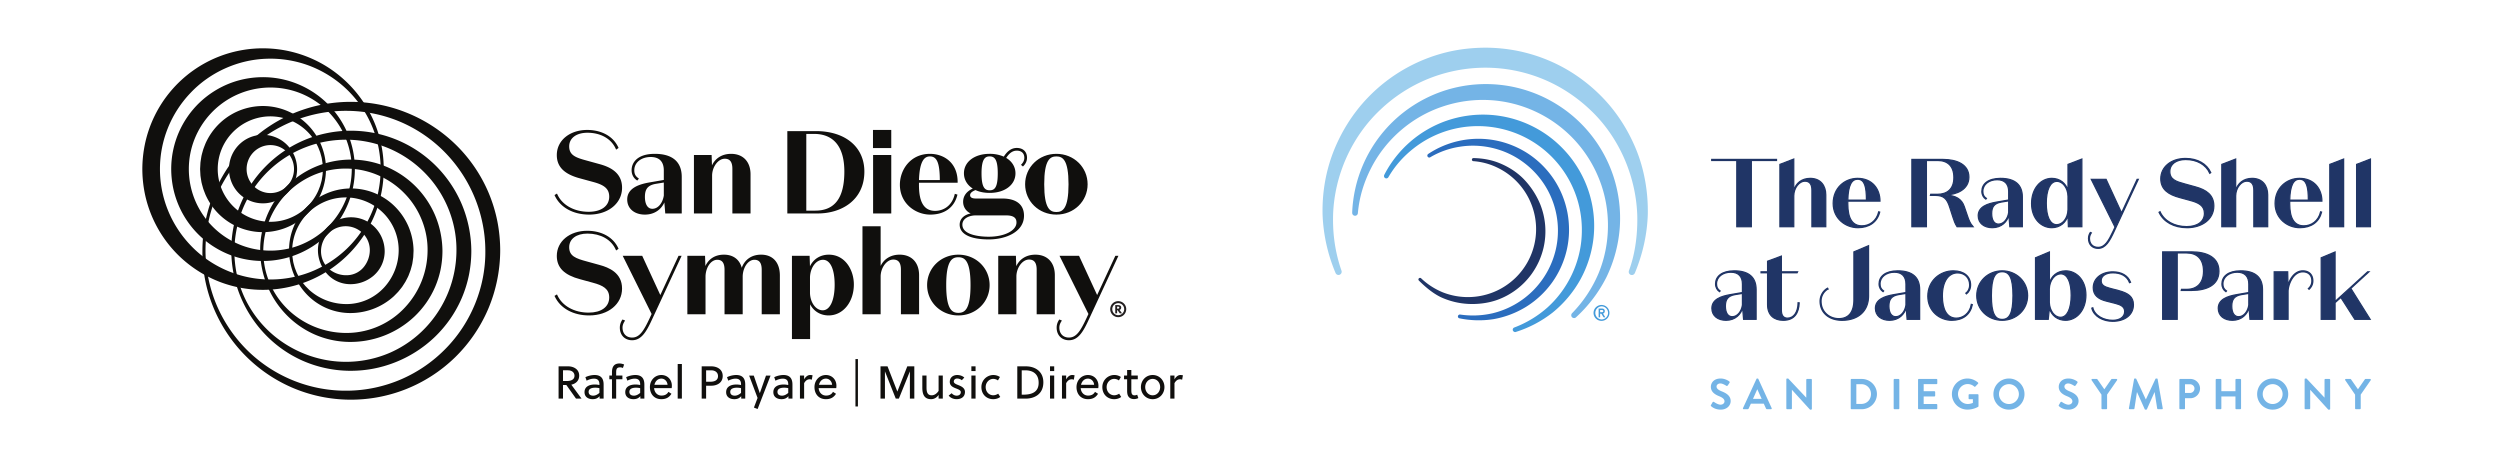 <svg xmlns="http://www.w3.org/2000/svg" fill="none" viewBox="0 0 328 60"><mask id="a" width="140" height="50" x="17" y="5" maskUnits="userSpaceOnUse" style="mask-type:luminance"><path fill="#fff" d="M17 55h139.872V5H17z"/></mask><g mask="url(#a)"><path fill="#100f0d" d="M45.705 13.365a19.6 19.6 0 0 1 7.523 1.37 19.8 19.8 0 0 1 6.481 4.16 19.4 19.4 0 0 1 4.39 6.385 19.5 19.5 0 0 1 1.15 3.733c.252 1.28.378 2.584.378 3.887a19.9 19.9 0 0 1-1.562 7.605 19.7 19.7 0 0 1-4.369 6.385 19.6 19.6 0 0 1-6.465 4.179 19.6 19.6 0 0 1-7.525 1.367 19.5 19.5 0 0 1-7.428-1.604A19.57 19.57 0 0 1 27.964 40.25a19.2 19.2 0 0 1-1.408-7.349c.003-1.253.126-2.505.371-3.734a19.76 19.76 0 0 1 5.155-9.887 19.3 19.3 0 0 1 6.193-4.316 19.5 19.5 0 0 1 7.43-1.6Zm0 1.178a18.4 18.4 0 0 0-7.074 1.282 18.7 18.7 0 0 0-6.099 3.904 18.6 18.6 0 0 0-2.367 2.79 18.3 18.3 0 0 0-1.767 3.213 18.3 18.3 0 0 0-1.081 3.51 19 19 0 0 0-.356 3.66c.019 2.454.518 4.9 1.474 7.153a18.6 18.6 0 0 0 4.113 6.003 18.43 18.43 0 0 0 13.158 5.2 18.3 18.3 0 0 0 6.976-1.514 18.4 18.4 0 0 0 5.827-4.041c3.322-3.395 5.218-8.089 5.167-12.803a18 18 0 0 0-.35-3.507 18.6 18.6 0 0 0-4.833-9.282 18.2 18.2 0 0 0-5.81-4.058 18.3 18.3 0 0 0-6.978-1.51"/><path fill="#100f0d" d="M45.706 47.467a14.5 14.5 0 0 0 5.528-1.22 14.4 14.4 0 0 0 4.581-3.238 14.8 14.8 0 0 0 4.071-10.11c.046-3.721-1.442-7.429-4.057-10.123a14.6 14.6 0 0 0-4.599-3.218 14.5 14.5 0 0 0-5.525-1.225 14.65 14.65 0 0 0-10.478 4.09 14.7 14.7 0 0 0-3.291 4.775A15 15 0 0 0 30.75 32.9c0 .98.094 1.958.283 2.919.191.96.487 1.898.867 2.8.381.9.862 1.755 1.416 2.558a14.7 14.7 0 0 0 1.896 2.215c2.817 2.688 6.673 4.17 10.493 4.074Zm0 1.179a15.7 15.7 0 0 1-5.979-1.311 15.5 15.5 0 0 1-4.963-3.491A15.96 15.96 0 0 1 30.346 32.9c-.049-4.027 1.567-8.049 4.402-10.957a15.8 15.8 0 0 1 4.979-3.474 15.7 15.7 0 0 1 5.978-1.316 15.82 15.82 0 0 1 11.311 4.435 15.9 15.9 0 0 1 3.547 5.156 16.1 16.1 0 0 1 1.275 6.154c0 1.055-.102 2.111-.306 3.148a15.6 15.6 0 0 1-.933 3.021 15.7 15.7 0 0 1-1.526 2.765 16 16 0 0 1-2.042 2.392 16 16 0 0 1-5.25 3.338 15.8 15.8 0 0 1-6.075 1.083Z"/><path fill="#100f0d" d="M45.706 43.68a10.46 10.46 0 0 0 7.43-3.349 11 11 0 0 0 2.961-7.43c.043-2.728-1.035-5.45-2.947-7.444a10.74 10.74 0 0 0-7.444-3.334 10.8 10.8 0 0 0-4.178.694 10.9 10.9 0 0 0-3.62 2.286 10.9 10.9 0 0 0-2.47 3.545 11.2 11.2 0 0 0-.897 4.253c0 .731.07 1.463.21 2.18.142.717.367 1.416.652 2.089.286.67.65 1.307 1.065 1.904.418.595.9 1.143 1.425 1.64a11 11 0 0 0 3.641 2.26c1.336.502 2.76.74 4.172.706m0 1.178a11.7 11.7 0 0 1-4.529-1.022 11.8 11.8 0 0 1-3.734-2.671 12.15 12.15 0 0 1-3.082-6.007 12 12 0 0 1-.225-2.257c-.045-3.033 1.162-6.069 3.291-8.278a11.92 11.92 0 0 1 8.279-3.679 12 12 0 0 1 4.628.785 12.1 12.1 0 0 1 4.003 2.54 12.1 12.1 0 0 1 2.726 3.927c.634 1.48.969 3.091.987 4.705 0 .807-.078 1.615-.233 2.409a12 12 0 0 1-.719 2.31 12 12 0 0 1-1.175 2.11 12 12 0 0 1-1.57 1.818 12.23 12.23 0 0 1-8.647 3.31"/><path fill="#100f0d" d="M45.706 39.89a6.7 6.7 0 0 0 2.627-.646 6.8 6.8 0 0 0 2.124-1.593 7.26 7.26 0 0 0 1.85-4.751 6.9 6.9 0 0 0-1.837-4.766 7 7 0 0 0-4.765-2.223 7 7 0 0 0-2.727.408c-.875.32-1.7.813-2.393 1.462a7.2 7.2 0 0 0-1.648 2.317 7.2 7.2 0 0 0-.608 2.803l.034.723c.03.24.07.478.104.717.049.236.123.466.183.7.076.228.17.452.254.677.096.22.217.43.324.644.125.206.262.404.39.606.145.192.302.372.452.558l.502.509a7.2 7.2 0 0 0 2.412 1.436 7.4 7.4 0 0 0 2.722.419m0 1.178a7.9 7.9 0 0 1-5.585-2.583 8.43 8.43 0 0 1-2.197-5.584 8.07 8.07 0 0 1 2.182-5.6 8.18 8.18 0 0 1 5.599-2.569 8.2 8.2 0 0 1 3.177.497c1.018.38 1.973.96 2.775 1.718a8.4 8.4 0 0 1 1.904 2.698 8.4 8.4 0 0 1 .698 3.253l-.04.839c-.032.277-.079.554-.12.83-.055.275-.14.543-.211.814-.087.266-.194.525-.292.787-.112.255-.25.5-.376.749-.142.24-.298.471-.448.705-.166.224-.347.436-.52.65-.19.202-.386.399-.579.594a8.4 8.4 0 0 1-2.794 1.693 8.5 8.5 0 0 1-3.172.509Z"/><path fill="#100f0d" d="M45.707 36.1a2.9 2.9 0 0 0 2.07-1.129 3.56 3.56 0 0 0 .742-2.071 3.1 3.1 0 0 0-.73-2.085 3.18 3.18 0 0 0-3.36-.996 3.2 3.2 0 0 0-1.164.642 3.33 3.33 0 0 0-1.146 2.44c-.01.47.087.943.285 1.367.195.426.496.796.847 1.086a3.48 3.48 0 0 0 2.456.745Zm0 1.177a4.08 4.08 0 0 1-2.905-1.472 4.7 4.7 0 0 1-1.088-2.904 4.28 4.28 0 0 1 1.074-2.918 4.367 4.367 0 0 1 6.19-.357 4.5 4.5 0 0 1 1.082 1.47c.258.561.396 1.182.41 1.803.01.621-.117 1.25-.375 1.819a4.2 4.2 0 0 1-1.102 1.469 4.67 4.67 0 0 1-3.286 1.09"/><path fill="#100f0d" d="M20.987 22.183a14.4 14.4 0 0 0 1.033 5.37 14.6 14.6 0 0 0 2.975 4.622c2.544 2.695 6.192 4.367 9.992 4.485a14.5 14.5 0 0 0 5.613-.924 14.6 14.6 0 0 0 4.87-3.071 14.5 14.5 0 0 0 4.176-7.566c.193-.959.291-1.937.296-2.916a15 15 0 0 0-.296-2.916 14.5 14.5 0 0 0-4.177-7.566A14.6 14.6 0 0 0 40.6 8.63a14.5 14.5 0 0 0-5.613-.924c-3.8.12-7.448 1.79-9.992 4.485a14.5 14.5 0 0 0-2.975 4.622 14.4 14.4 0 0 0-1.033 5.37m-2.313 0a16.4 16.4 0 0 1 .321-3.18 15.83 15.83 0 0 1 9.858-11.628 15.86 15.86 0 0 1 12.123.351c1.873.832 3.56 2.04 4.965 3.504a15.9 15.9 0 0 1 3.27 5.061 15.8 15.8 0 0 1 1.136 5.892 15.8 15.8 0 0 1-1.136 5.892 15.92 15.92 0 0 1-8.235 8.565 15.85 15.85 0 0 1-12.123.352 16 16 0 0 1-5.308-3.366 15.86 15.86 0 0 1-4.55-8.263 16.4 16.4 0 0 1-.321-3.18"/><path fill="#100f0d" d="M24.776 22.183a10.6 10.6 0 0 0 .745 3.92 10.8 10.8 0 0 0 2.153 3.393 10.7 10.7 0 0 0 11.476 2.739 10.8 10.8 0 0 0 3.64-2.25 10.7 10.7 0 0 0 3.14-5.625c.144-.715.219-1.446.223-2.177a11 11 0 0 0-.224-2.177 10.7 10.7 0 0 0-3.14-5.625 10.8 10.8 0 0 0-3.639-2.25 10.7 10.7 0 0 0-11.476 2.739 10.8 10.8 0 0 0-2.153 3.392 10.6 10.6 0 0 0-.745 3.92Zm-2.313 0a12.1 12.1 0 0 1 .983-4.78 12.1 12.1 0 0 1 2.778-3.983 12.2 12.2 0 0 1 4.08-2.545 12.1 12.1 0 0 1 4.683-.74c3.16.121 6.183 1.534 8.274 3.774a12.1 12.1 0 0 1 2.448 3.833c.561 1.411.852 2.927.849 4.44a12 12 0 0 1-.85 4.442 12.1 12.1 0 0 1-2.447 3.833c-2.09 2.24-5.114 3.652-8.274 3.773a12.1 12.1 0 0 1-4.684-.74 12.2 12.2 0 0 1-4.08-2.543 12.1 12.1 0 0 1-3.511-6.323 12.7 12.7 0 0 1-.249-2.441"/><path fill="#100f0d" d="M32.355 22.183c0 .693.227 1.376.678 1.954a3.13 3.13 0 0 0 1.954 1.156c.408.063.84.05 1.263-.06a3.1 3.1 0 0 0 1.181-.605 3.18 3.18 0 0 0 1.143-2.445 3.18 3.18 0 0 0-1.143-2.443c-.35-.29-.76-.497-1.181-.606a3.1 3.1 0 0 0-1.263-.06 3.13 3.13 0 0 0-1.954 1.155 3.17 3.17 0 0 0-.678 1.954m-2.313 0c0-.644.139-1.293.406-1.88a4.5 4.5 0 0 1 1.134-1.524 4.4 4.4 0 0 1 1.621-.9 4.5 4.5 0 0 1 1.784-.164 4.5 4.5 0 0 1 2.915 1.554 4.5 4.5 0 0 1 1.077 2.914 4.5 4.5 0 0 1-1.077 2.915 4.5 4.5 0 0 1-2.915 1.554 4.5 4.5 0 0 1-1.784-.164 4.44 4.44 0 0 1-2.755-2.424 4.6 4.6 0 0 1-.406-1.88Z"/><path fill="#100f0d" d="m26.252 22.183.047-.855c.037-.282.086-.564.13-.846.06-.28.145-.554.219-.829.09-.27.2-.534.301-.8a8.3 8.3 0 0 1 1.954-2.754 8.2 8.2 0 0 1 2.85-1.722 8.3 8.3 0 0 1 3.234-.453 8.3 8.3 0 0 1 3.087.807 8.4 8.4 0 0 1 2.508 1.857c.7.764 1.254 1.65 1.625 2.605.37.952.564 1.971.561 2.99a8.2 8.2 0 0 1-.561 2.99 8.3 8.3 0 0 1-1.625 2.604 8.4 8.4 0 0 1-2.508 1.858 8.3 8.3 0 0 1-3.087.806 8.2 8.2 0 0 1-6.084-2.174 8.3 8.3 0 0 1-1.954-2.754c-.102-.266-.211-.53-.301-.8-.074-.276-.159-.55-.219-.829-.044-.282-.093-.564-.13-.847zm2.314 0a6.9 6.9 0 0 0 1.788 4.633 6.96 6.96 0 0 0 4.633 2.266 6.85 6.85 0 0 0 5.123-1.777 6.9 6.9 0 0 0 1.66-2.312c.085-.225.18-.447.256-.674.061-.233.134-.463.186-.698.036-.239.078-.477.11-.715l.041-.723-.041-.723c-.032-.239-.074-.477-.11-.715-.052-.235-.125-.465-.186-.697-.077-.228-.171-.45-.256-.674a6.88 6.88 0 0 0-4.07-3.74 7 7 0 0 0-2.713-.35 6.95 6.95 0 0 0-4.633 2.266 6.9 6.9 0 0 0-1.788 4.633m48.662 5.603c-1.891 0-3.464-.876-4.104-2.287l-.047-.104-.326.196.038.082c.73 1.554 2.418 2.482 4.514 2.482 2.499 0 4.312-1.482 4.312-3.524 0-2.064-1.711-2.764-2.998-3.111l-1.65-.455c-1.425-.384-2.289-.701-2.289-1.856 0-1.09.941-1.793 2.398-1.793 1.736 0 3.124.788 3.71 2.106l.05.113.32-.225-.034-.076c-.653-1.431-2.176-2.286-4.077-2.286-2.313 0-3.992 1.386-3.992 3.297 0 1.54.977 2.514 3.073 3.066l1.666.454c1.319.353 2.137.8 2.137 1.933 0 1.226-1.035 1.988-2.7 1.988Zm7.39.369c1.308 0 2.17-.742 2.546-1.595l.118 1.444h2.162v-4.797c0-1.978-1.223-3.024-3.539-3.024-2.24 0-3.039 1.11-3.039 2.146 0 .551.243 1.029.666 1.31l.074.05.221-.257-.089-.064c-.378-.276-.518-.558-.518-1.038 0-1.004.906-1.732 2.155-1.732 1.123 0 1.716.608 1.716 1.761v1.248l-1.839.319c-1.271.219-2.961.69-2.961 2.25 0 1.184.935 1.98 2.327 1.98Zm-.005-2.327c0-1.04.393-1.518 1.4-1.703l1.078-.177.002 1.699c-.122.868-.678 1.746-1.506 1.746-.61 0-.974-.585-.974-1.565m8.815-2.801c.014-1.152.803-2.202 1.656-2.202.686 0 1.004.425 1.004 1.338v5.841h2.383v-5.13c0-1.66-.979-2.69-2.554-2.69-1.156 0-2.06.556-2.507 1.515l-.046-1.364h-2.32v7.67h2.384zm19.977-.515c0-3.227-2.501-5.312-6.372-5.312h-3.736v10.804h4.009c3.036 0 6.099-1.699 6.099-5.492m-7.619-4.944h1.005c2.609 0 3.988 1.71 3.988 4.944 0 3.447-1.25 5.123-3.822 5.123h-1.171zm8.764 10.436h2.384v-7.67h-2.384zm2.383-10.961h-2.398v2.383h2.398zm5.124 11.112c1.842 0 3.131-.922 3.536-2.53l.024-.094-.346-.103-.025.103c-.385 1.574-1.572 2.134-2.553 2.134-1.43 0-2.125-1.1-2.125-3.367v-.322h5.073v-.102c0-2.549-1.823-3.69-3.629-3.69-2.565 0-3.948 2.088-3.948 4.053 0 2.453 2.03 3.919 3.993 3.919Zm-1.487-4.533c.089-2.777.863-3.1 1.442-3.1.916 0 1.281.87 1.292 3.1zm9.151 7.79c2.229 0 4.629-.975 4.629-3.115 0-1.452-1.009-2.252-2.842-2.252h-3.484q-.745-.002-.747-.444c0-.26.233-.476.712-.663.524.245 1.147.37 1.853.37 1.994 0 3.387-1.057 3.387-2.57 0-.83-.442-1.56-1.217-2.02.407-.642.862-.954 1.388-.954.621 0 .991.348.991.929 0 .409-.196.672-.367.855l-.072.077.257.22.066-.066c.307-.306.469-.682.469-1.086 0-.79-.515-1.283-1.344-1.283-.853 0-1.377.63-1.704 1.14a4.55 4.55 0 0 0-1.854-.367c-1.986 0-3.373 1.05-3.373 2.555 0 .822.42 1.54 1.16 2-.819.368-1.267.98-1.267 1.741 0 .673.377 1.239.991 1.533-.775.143-1.444.64-1.444 1.466 0 1.23 1.389 1.934 3.812 1.934m.121-6.443c-.64 0-1.065-.379-1.065-2.231 0-1.948.511-2.217 1.065-2.217.639 0 1.064.377 1.064 2.217 0 1.858-.407 2.231-1.064 2.231m-1.818 3.292h3.984c1.212 0 1.353.53 1.353.93 0 1.065-1.566 1.868-3.64 1.868-.811 0-3.458-.114-3.458-1.581 0-.836.913-1.217 1.761-1.217"/><path fill="#100f0d" d="M138.596 28.155c2.298 0 4.099-1.747 4.099-3.978 0-2.24-1.801-3.994-4.099-3.994s-4.1 1.755-4.1 3.994c0 2.23 1.801 3.978 4.1 3.978m0-.338c-.829 0-1.595-.44-1.595-3.64 0-3.212.766-3.655 1.595-3.655.828 0 1.595.443 1.595 3.655 0 3.2-.767 3.64-1.595 3.64M77.303 41.385c2.499 0 4.311-1.482 4.311-3.525 0-2.065-1.71-2.764-2.997-3.11l-1.65-.455c-1.425-.384-2.29-.702-2.29-1.857 0-1.089.942-1.792 2.399-1.792 1.737 0 3.124.787 3.71 2.106l.05.112.32-.225-.034-.076c-.653-1.43-2.176-2.286-4.076-2.286-2.314 0-3.994 1.386-3.994 3.297 0 1.541.978 2.515 3.074 3.066l1.665.454.001.001c1.32.353 2.137.799 2.137 1.932 0 1.227-1.035 1.989-2.7 1.989-1.892 0-3.465-.877-4.105-2.288l-.047-.104-.327.196.039.083c.73 1.554 2.418 2.482 4.514 2.482"/><path fill="#100f0d" d="M82.937 44.64c1.262 0 1.922-1.22 2.652-2.814l3.838-8.262h-.405l-2.389 5.146-2.374-5.146h-2.56l3.792 7.63-.252.546c-.726 1.54-1.279 2.548-2.302 2.548-.766 0-1.261-.514-1.261-1.308 0-.342.13-.6.272-.826l.063-.102-.342-.137-.044.072a1.8 1.8 0 0 0-.303.993c0 .993.649 1.66 1.615 1.66m16.999-9.234v5.827h2.383v-5.084c0-1.714-.921-2.737-2.464-2.737-1.223 0-2.13.621-2.54 1.72-.293-1.099-1.127-1.72-2.337-1.72-1.132 0-1.994.538-2.431 1.494l-.046-1.343h-2.32v7.67h2.384v-5.005c.041-1.182.73-2.145 1.534-2.145.655 0 .96.42.96 1.323v5.827h2.382v-5.005c.043-1.182.731-2.145 1.535-2.145.655 0 .96.42.96 1.323m8.809-1.994c-1.115 0-2.025.573-2.477 1.525l-.046-1.373h-2.319v10.925h2.383v-4.57c.453.905 1.357 1.465 2.428 1.465 1.889 0 3.312-1.75 3.312-4.07 0-1.89-1.149-3.902-3.281-3.902m-.772.672c.961 0 1.534 1.225 1.534 3.276 0 2.037-.614 3.352-1.564 3.352-.892 0-1.627-.987-1.672-2.248V36.35c.055-1.27.803-2.265 1.702-2.265Zm7.567.806v-5.204h-2.384v11.547h2.384v-4.977c.014-1.153.803-2.203 1.656-2.203.685 0 1.005.425 1.005 1.338v5.842h2.383v-5.13c0-1.66-.98-2.692-2.554-2.692-1.141 0-2.038.543-2.49 1.478Zm6.098 2.516c0 2.231 1.801 3.979 4.1 3.979s4.099-1.748 4.099-3.979c0-2.24-1.8-3.993-4.099-3.993s-4.1 1.754-4.1 3.993m4.1 3.64c-.829 0-1.595-.441-1.595-3.64 0-3.213.766-3.655 1.595-3.655s1.595.442 1.595 3.655c0 3.199-.766 3.64-1.595 3.64m12.656.187v-5.13c0-1.66-.979-2.69-2.554-2.69-1.156 0-2.061.555-2.507 1.513l-.046-1.363h-2.319v7.67h2.383v-4.977c.013-1.153.802-2.203 1.656-2.203.685 0 1.004.425 1.004 1.338v5.842zm7.938-7.669-2.389 5.146-2.374-5.146h-2.561l3.793 7.63-.253.546c-.725 1.54-1.278 2.548-2.301 2.548-.767 0-1.262-.514-1.262-1.308 0-.342.131-.6.272-.826l.064-.102-.342-.137-.045.072a1.8 1.8 0 0 0-.303.993c0 .993.65 1.66 1.616 1.66 1.262 0 1.921-1.22 2.65-2.814l3.839-8.262zM75.573 52.299l-1.271-1.791h-.436v1.79h-.58v-4.235h1.258c.647 0 1.446.339 1.446 1.216 0 .72-.514 1.083-1.034 1.192l1.343 1.828zm-1.06-3.716h-.647v1.404h.527c.563 0 .98-.206.98-.69 0-.43-.345-.714-.86-.714m4.154 3.716v-.32c-.248.278-.52.392-.908.392-.557 0-1.07-.272-1.07-.92 0-.768.683-1.004 1.349-1.004.151 0 .345.013.605.067v-.11c0-.46-.218-.726-.714-.726-.35 0-.72.134-.962.267l-.164-.46a2.95 2.95 0 0 1 1.192-.285c.878 0 1.2.478 1.2 1.26v1.839zm-.024-1.374a2.5 2.5 0 0 0-.544-.06c-.376 0-.872.09-.872.544 0 .37.278.502.6.502.308 0 .574-.157.816-.362zm3.082-2.645a.84.84 0 0 0-.375-.084c-.163 0-.273.036-.351.097-.14.115-.158.327-.158.599v.381h.818v.484h-.818V52.3h-.55v-2.542h-.346v-.484h.346v-.436c0-.314.054-.593.188-.792.15-.225.399-.358.804-.358.2 0 .424.06.6.133zm2.289 4.019v-.32c-.248.278-.52.392-.908.392-.557 0-1.071-.272-1.071-.92 0-.768.684-1.004 1.35-1.004.15 0 .344.013.604.067v-.11c0-.46-.217-.726-.714-.726-.35 0-.72.134-.962.267l-.163-.46a2.95 2.95 0 0 1 1.192-.285c.877 0 1.198.478 1.198 1.26v1.839zm-.025-1.374a2.5 2.5 0 0 0-.544-.06c-.376 0-.872.09-.872.544 0 .37.279.502.6.502.308 0 .574-.157.816-.362zm1.829 0c.037.52.394.974.975.974.399 0 .72-.145.902-.49l.398.254c-.302.485-.713.708-1.325.708-.962 0-1.5-.702-1.5-1.585 0-.901.66-1.585 1.5-1.585.8 0 1.38.599 1.38 1.41 0 .103-.012.235-.024.314zm.043-.442h1.718c-.024-.43-.35-.81-.804-.81-.49 0-.805.357-.914.81m3.602 1.816h-.55v-4.54h.55zm3.863-1.695h-.684v1.695h-.581v-4.236h1.265c.683 0 1.494.339 1.494 1.265 0 .937-.805 1.276-1.494 1.276m-.031-2.02h-.653v1.5h.532c.587 0 1.029-.194 1.029-.738 0-.478-.37-.763-.908-.763Zm3.954 3.715v-.32c-.248.278-.52.392-.908.392-.557 0-1.071-.272-1.071-.92 0-.768.684-1.004 1.35-1.004.15 0 .344.013.605.067v-.11c0-.46-.218-.726-.714-.726-.35 0-.72.134-.962.267l-.164-.46a2.95 2.95 0 0 1 1.192-.285c.878 0 1.198.478 1.198 1.26v1.839zm-.024-1.374a2.5 2.5 0 0 0-.544-.06c-.376 0-.872.09-.872.544 0 .37.278.502.599.502.308 0 .575-.157.817-.362zm1.671-1.651.787 2.292h.012l.805-2.292h.599l-1.7 4.387-.484-.188.478-1.264-1.107-2.935zm4.547 3.025v-.32c-.249.278-.521.392-.909.392-.556 0-1.07-.272-1.07-.92 0-.768.684-1.004 1.349-1.004.151 0 .345.013.605.067v-.11c0-.46-.217-.726-.713-.726-.351 0-.721.134-.963.267l-.163-.46a2.95 2.95 0 0 1 1.192-.285c.878 0 1.198.478 1.198 1.26v1.839zm-.025-1.374a2.5 2.5 0 0 0-.544-.06c-.376 0-.871.09-.871.544 0 .37.278.502.599.502.308 0 .575-.157.816-.362zm2.084-1.15c.182-.326.453-.574.781-.574.127 0 .211.012.327.036l-.103.586a.6.6 0 0 0-.285-.06c-.309 0-.532.182-.72.509v2.027h-.55v-3.026h.55zm1.907 1.15c.037.52.394.974.975.974.399 0 .72-.145.902-.49l.399.254c-.303.485-.714.708-1.325.708-.962 0-1.501-.702-1.501-1.585 0-.901.659-1.585 1.501-1.585.798 0 1.379.599 1.379 1.41 0 .103-.012.235-.024.314zm.042-.442h1.72c-.025-.43-.352-.81-.806-.81-.49 0-.805.357-.914.81m4.784 2.845v-6.22h.326v6.22zm5.697-1.029h-.406l-1.422-3.577V52.3h-.581v-4.237h.92l1.289 3.311 1.306-3.311h.921V52.3h-.581v-3.577zm5.213-.496c-.225.357-.581.568-.987.568-.423 0-.701-.145-.877-.38-.206-.28-.272-.685-.272-1.145v-1.573h.551v1.513c0 .296.012.617.157.835.096.145.26.242.526.242.351 0 .684-.242.902-.58v-2.01h.55V52.3h-.55zm3.046-1.919a1.02 1.02 0 0 0-.6-.224c-.278 0-.454.164-.454.4 0 .23.291.345.581.46.394.15.884.375.884.901 0 .678-.526.95-1.095.95-.412 0-.805-.163-1.041-.472l.387-.308q.299.319.66.32c.296 0 .545-.151.545-.465 0-.236-.279-.346-.581-.467-.4-.157-.865-.332-.865-.877 0-.61.471-.902.973-.902.345 0 .69.116.932.333zm1.254-1.204v-.618h.55v.618zm0 3.619v-3.026h.55V52.3zm10.317-3.619v-.618h.55v.618zm0 3.619v-3.026h.55V52.3zm-6.528-.224c-.225.181-.563.296-.926.296-.865 0-1.549-.629-1.549-1.585a1.57 1.57 0 0 1 2.433-1.325l-.261.453a1.06 1.06 0 0 0-.617-.205c-.544 0-.993.478-.993 1.077 0 .653.472 1.077.999 1.077.2 0 .478-.09.641-.212zm2.235-4.012h1.144c1.077 0 2.275.569 2.275 2.1 0 1.567-1.186 2.136-2.336 2.136h-1.083zm1.035.52h-.454v3.196h.2c1.21 0 2.021-.383 2.021-1.562 0-1.071-.653-1.634-1.767-1.634m5.376 1.192c.182-.326.454-.574.781-.574.127 0 .212.012.326.036l-.102.586a.6.6 0 0 0-.285-.06c-.309 0-.532.182-.72.509v2.027h-.55v-3.026h.55zm1.908 1.15c.036.52.393.974.974.974.4 0 .72-.145.902-.49l.399.254c-.302.485-.714.708-1.325.708-.962 0-1.501-.702-1.501-1.585 0-.901.66-1.585 1.501-1.585.799 0 1.38.599 1.38 1.41 0 .103-.012.235-.024.314zm.042-.442h1.719c-.024-.43-.351-.81-.805-.81-.49 0-.805.357-.914.81m5.273 1.592c-.224.181-.563.296-.926.296-.865 0-1.549-.629-1.549-1.585a1.57 1.57 0 0 1 1.579-1.586c.321 0 .612.097.853.26l-.26.454a1.07 1.07 0 0 0-.617-.205c-.544 0-.993.478-.993 1.077 0 .653.472 1.077.999 1.077.2 0 .478-.09.641-.212zm1.328-2.317v1.367c0 .079 0 .145.005.237.018.32.121.507.424.507a.8.8 0 0 0 .339-.084l.15.442c-.15.079-.363.133-.562.133-.424 0-.684-.188-.811-.472-.072-.17-.097-.394-.097-.63v-1.5h-.405v-.484h.405v-.727h.552v.727h.846v.484zm4.345 1.028c0 .883-.659 1.585-1.543 1.585s-1.543-.702-1.543-1.585.659-1.586 1.543-1.586 1.543.703 1.543 1.586m-1.543-1.077c-.569 0-.981.49-.981 1.077s.412 1.077.981 1.077.98-.49.98-1.077-.411-1.077-.98-1.077m2.858.066c.182-.326.454-.574.781-.574.126 0 .211.012.326.036l-.102.586a.6.6 0 0 0-.285-.06c-.309 0-.532.182-.72.509v2.027h-.551v-3.026h.551z"/><path fill="#231f20" d="M146.85 40.362c0-.113-.059-.14-.286-.14v.28c.177 0 .286-.014.286-.14m-.263-.34c.362 0 .516.1.516.331 0 .14-.081.262-.217.312l.33.448h-.298l-.294-.412h-.06v.412h-.244v-1.09zm.905.543a.785.785 0 0 0-.783-.791.783.783 0 0 0-.777.791c0 .43.348.788.777.788a.787.787 0 0 0 .783-.788m-1.832 0a1.051 1.051 0 1 1 2.102-.006 1.051 1.051 0 0 1-2.102.006"/></g><path fill="#9ecfee" d="M175.246 35.856a.42.42 0 0 0 .369.222.424.424 0 0 0 .398-.537l-.005-.015c-.831-2.39-1.169-4.777-1.107-7.302.163-5.235 2.451-10.286 6.163-13.791a20.1 20.1 0 0 1 6.378-4.115 20.1 20.1 0 0 1 7.442-1.437 19.9 19.9 0 0 1 7.413 1.437c2.349.94 4.528 2.366 6.374 4.126 3.671 3.467 5.926 8.505 6.133 13.68l.002.027c.067 2.253-.196 4.968-1.076 7.323-.102.271.011.483.195.57.223.105.477 0 .575-.238 1.011-2.424 1.611-5.055 1.691-7.693v-.007c.051-2.704-.389-5.53-1.369-8.089-1.018-2.636-2.544-5.117-4.521-7.175s-4.371-3.742-7.013-4.866a21.6 21.6 0 0 0-4.126-1.291 22 22 0 0 0-4.278-.43c-1.435.006-2.891.14-4.302.424a21.4 21.4 0 0 0-11.141 6.152c-1.978 2.058-3.524 4.55-4.54 7.187-1.012 2.642-1.46 5.475-1.375 8.263a21.8 21.8 0 0 0 1.672 7.47s.015.046.048.105"/><path fill="#74b4e6" d="M177.411 27.956a.372.372 0 0 0 .739.038l.001-.013c.185-2.092.773-4.02 1.71-5.871 1.946-3.855 5.417-6.805 9.41-8.13a16.5 16.5 0 0 1 6.183-.845 16.4 16.4 0 0 1 6.023 1.515 16.4 16.4 0 0 1 5.031 3.64 16.5 16.5 0 0 1 3.328 5.279c1.534 3.869 1.518 8.412-.13 12.35l-.009.02a16.9 16.9 0 0 1-3.436 5.15.387.387 0 0 0-.026.518c.141.142.369.176.519.04a18.3 18.3 0 0 0 3.993-5.245l.003-.004a18 18 0 0 0 1.764-6.532 17.7 17.7 0 0 0-.895-6.918 17.6 17.6 0 0 0-6.177-8.45 18.3 18.3 0 0 0-3.048-1.815 18.3 18.3 0 0 0-3.349-1.168 17.6 17.6 0 0 0-10.444.7 17.7 17.7 0 0 0-5.875 3.761 17.6 17.6 0 0 0-3.912 5.687 17.6 17.6 0 0 0-1.407 6.198s0 .039.004.095"/><path fill="#439ada" d="M181.603 22.98a.308.308 0 0 0 .542.287s.004-.008.006-.009c.872-1.507 1.988-2.751 3.344-3.814a13.65 13.65 0 0 1 9.922-2.813c1.733.194 3.419.717 4.944 1.533a13.6 13.6 0 0 1 3.996 3.25 13.6 13.6 0 0 1 2.505 4.5c.539 1.642.762 3.394.651 5.134-.202 3.446-1.807 6.854-4.426 9.237l-.013.013a14 14 0 0 1-4.388 2.666.313.313 0 0 0-.205.372c.05.151.224.269.379.22a15.3 15.3 0 0 0 4.839-2.542l.004-.003a14.9 14.9 0 0 0 3.616-4.291 14.7 14.7 0 0 0 1.753-5.514 14.55 14.55 0 0 0-1.682-8.517 15 15 0 0 0-1.654-2.432c-.635-.75-1.34-1.44-2.108-2.053a14.6 14.6 0 0 0-8.097-3.134 14.7 14.7 0 0 0-5.734.768 14.6 14.6 0 0 0-8.164 7.069z"/><path fill="#2b6dbe" d="M187.357 20.22a.25.25 0 0 0-.086.242c.026.137.16.23.297.204a.3.3 0 0 0 .065-.023l.006-.005a10.8 10.8 0 0 1 3.901-1.389c2.887-.46 5.883.277 8.194 1.945a11.2 11.2 0 0 1 2.914 3.062 11.1 11.1 0 0 1 1.555 3.907c.267 1.386.265 2.82-.004 4.206a11.2 11.2 0 0 1-8.414 8.743l-.016.003a11.5 11.5 0 0 1-4.188.154.263.263 0 0 0-.296.192.244.244 0 0 0 .183.3 12.5 12.5 0 0 0 4.462.115h.005a12.2 12.2 0 0 0 4.285-1.62 12 12 0 0 0 3.446-3.234 12 12 0 0 0 1.922-4.355c.168-.783.263-1.585.269-2.387a12.4 12.4 0 0 0-.21-2.393 12.3 12.3 0 0 0-.686-2.302 12 12 0 0 0-1.131-2.119 12 12 0 0 0-3.392-3.34 12 12 0 0 0-4.395-1.736 11.92 11.92 0 0 0-8.634 1.79s-.023.016-.052.04"/><path fill="#203566" d="M193.317 20.743a.201.201 0 0 0-.007.402 8.6 8.6 0 0 1 3.203.876 8.94 8.94 0 0 1 4.5 5.036 8.9 8.9 0 0 1-2.185 9.399 9 9 0 0 1-2.836 1.854 9 9 0 0 1-6.707.041l-.011-.005a9.2 9.2 0 0 1-2.822-1.831c-.087-.082-.208-.07-.29 0a.204.204 0 0 0-.015.284c.833.832 1.822 1.672 2.886 2.187l.002.001a9.8 9.8 0 0 0 3.576.885c1.263.066 2.623-.092 3.825-.524a9.57 9.57 0 0 0 4.534-3.43 10 10 0 0 0 .958-1.672c.258-.587.463-1.201.604-1.828a9.56 9.56 0 0 0-.475-5.665 10.6 10.6 0 0 0-2.197-3.313c-.895-.896-1.961-1.56-3.117-2.034-1.076-.441-2.224-.638-3.374-.666 0 0-.021 0-.052.003"/><path fill="#74b4e6" d="m224.484 53.133.205-.352a.13.13 0 0 1 .192-.04c.029.018.488.352.858.352.294 0 .515-.193.515-.437 0-.29-.244-.488-.72-.68-.533-.216-1.068-.557-1.068-1.225 0-.505.376-1.09 1.278-1.09.578 0 1.021.295 1.134.38.058.034.074.13.033.188l-.214.323c-.046.068-.131.113-.199.068-.045-.029-.476-.312-.788-.312-.323 0-.499.215-.499.397 0 .266.21.448.668.635.551.221 1.186.55 1.186 1.282 0 .585-.504 1.123-1.304 1.123-.715 0-1.135-.335-1.248-.442-.052-.052-.079-.08-.029-.17m6.648-.8-.567-1.248h-.018l-.555 1.248zm-2.45 1.208 1.764-3.817c.017-.034.045-.062.097-.062h.056c.057 0 .079.028.097.062l1.746 3.817c.034.074-.011.148-.095.148h-.495c-.085 0-.124-.034-.164-.114l-.278-.612h-1.696l-.278.612a.17.17 0 0 1-.165.114h-.492c-.086 0-.131-.074-.097-.148m5.684-3.778c0-.056.05-.102.108-.102h.14l2.36 2.507h.007v-2.342c0-.057.045-.108.108-.108h.522a.11.11 0 0 1 .106.108v3.817c0 .057-.05.102-.106.102h-.138l-2.371-2.603h-.005v2.439a.11.11 0 0 1-.108.108h-.515a.11.11 0 0 1-.108-.108zm9.83 3.234c.736 0 1.276-.556 1.276-1.3 0-.736-.54-1.293-1.276-1.293h-.646v2.593zm-1.38-3.17c0-.057.047-.108.104-.108h1.344a1.99 1.99 0 0 1 1.991 1.979 1.993 1.993 0 0 1-1.991 1.991h-1.344c-.057 0-.104-.052-.104-.108zm5.633-.001a.11.11 0 0 1 .108-.108h.526c.057 0 .109.051.109.108v3.755a.113.113 0 0 1-.109.108h-.526a.11.11 0 0 1-.108-.108zm3.199 0a.11.11 0 0 1 .109-.108h2.308c.063 0 .108.051.108.108v.465a.107.107 0 0 1-.108.108h-1.679v.93h1.401a.11.11 0 0 1 .108.108v.47c0 .063-.05.108-.108.108h-1.401v.993h1.679c.063 0 .108.051.108.108v.465a.11.11 0 0 1-.108.108h-2.308a.11.11 0 0 1-.109-.108zm6.479-.165c.51 0 .998.2 1.384.528.045.045.05.113.005.159l-.351.368q-.07.069-.146 0a1.3 1.3 0 0 0-.858-.328c-.709 0-1.271.607-1.271 1.315 0 .703.562 1.3 1.277 1.3.317 0 .562-.097.675-.143v-.482h-.453c-.063 0-.109-.045-.109-.102v-.448c0-.062.046-.108.109-.108h1.088c.057 0 .102.051.102.108v1.453a.11.11 0 0 1-.045.09s-.585.368-1.407.368a2.024 2.024 0 0 1-2.037-2.03c0-1.135.91-2.048 2.037-2.048m5.445 3.347c.715 0 1.305-.584 1.305-1.299s-.59-1.31-1.305-1.31a1.303 1.303 0 0 0 0 2.609m0-3.347c1.135 0 2.041.913 2.041 2.048a2.027 2.027 0 0 1-2.041 2.036 2.023 2.023 0 0 1-2.035-2.036c0-1.135.901-2.048 2.035-2.048m6.554 3.472.204-.352a.133.133 0 0 1 .194-.04c.027.018.487.352.856.352.295 0 .516-.193.516-.437 0-.29-.245-.488-.722-.68-.533-.216-1.066-.557-1.066-1.225 0-.505.375-1.09 1.278-1.09.578 0 1.021.295 1.134.38.056.034.074.13.034.188l-.217.323c-.045.068-.129.113-.198.068-.045-.029-.475-.312-.788-.312-.324 0-.5.215-.5.397 0 .266.212.448.671.635.551.221 1.185.55 1.185 1.282 0 .585-.505 1.123-1.305 1.123-.714 0-1.134-.335-1.248-.442-.05-.052-.079-.08-.028-.17m5.587-1.356-1.294-1.894c-.045-.074 0-.165.093-.165h.578a.11.11 0 0 1 .09.051l.908 1.305.908-1.304a.11.11 0 0 1 .089-.052h.586c.089 0 .136.09.089.165l-1.31 1.889v1.81c0 .055-.05.107-.107.107h-.522a.11.11 0 0 1-.108-.108zm4.277-2.03c.005-.046.039-.086.102-.086h.091c.046 0 .08.023.096.057l1.247 2.677h.018l1.249-2.677c.016-.034.045-.057.095-.057h.09c.063 0 .097.04.104.086l.669 3.81c.017.08-.03.132-.102.132h-.517c-.05 0-.095-.046-.108-.086l-.335-2.15h-.016l-.993 2.23c-.011.033-.045.062-.095.062h-.104a.1.1 0 0 1-.095-.062l-1.005-2.23h-.016l-.329 2.15c-.007.04-.052.086-.102.086h-.511c-.074 0-.119-.052-.108-.132zm7.34 1.809a.586.586 0 0 0 .585-.59c0-.312-.267-.55-.585-.55h-.658v1.14zm-1.396-1.73c0-.056.045-.108.108-.108h1.333c.698 0 1.27.567 1.27 1.254 0 .703-.572 1.276-1.264 1.276h-.709v1.333a.11.11 0 0 1-.108.108h-.522a.11.11 0 0 1-.108-.108zm4.765 0c0-.056.052-.108.108-.108h.529c.061 0 .106.051.106.108v1.503h1.85v-1.503c0-.056.045-.108.108-.108h.521a.11.11 0 0 1 .107.108v3.755c0 .056-.05.108-.107.108h-.521a.11.11 0 0 1-.108-.108v-1.566h-1.85v1.566a.11.11 0 0 1-.106.108h-.529a.113.113 0 0 1-.108-.108zm7.474 3.182c.715 0 1.305-.584 1.305-1.299s-.59-1.31-1.305-1.31a1.303 1.303 0 0 0 0 2.609m0-3.347c1.135 0 2.041.913 2.041 2.048a2.027 2.027 0 0 1-2.041 2.036 2.023 2.023 0 0 1-2.035-2.036c0-1.135.901-2.048 2.035-2.048m4.193.102c0-.056.05-.102.106-.102h.142l2.36 2.507h.005v-2.342c0-.057.045-.108.108-.108h.522c.056 0 .108.051.108.108v3.817c0 .057-.052.102-.108.102h-.136l-2.371-2.603h-.005v2.439a.11.11 0 0 1-.108.108h-.517a.11.11 0 0 1-.106-.108zm6.622 2.014-1.294-1.894c-.045-.074 0-.165.091-.165h.579c.046 0 .073.029.091.051l.908 1.305.906-1.304c.018-.023.045-.052.092-.052h.583c.092 0 .136.09.092.165l-1.31 1.889v1.81a.113.113 0 0 1-.11.107h-.521a.11.11 0 0 1-.107-.108z"/><path fill="#203566" d="M227.869 21.055h-3.291v-.139h8.499v.14h-3.303v8.69h-1.905v-8.69Z"/><path stroke="#203566" stroke-miterlimit="10" stroke-width=".163" d="M227.869 21.055h-3.291v-.139h8.499v.14h-3.303v8.69h-1.905v-8.69Z"/><path fill="#203566" d="M235.341 20.868v4.148c.265-.984 1.047-1.614 2.155-1.614 1.363 0 2.045.945 2.045 2.155v4.188h-1.817v-4.78c0-.693-.228-1.199-.921-1.199-.732 0-1.45.871-1.462 1.918v4.061h-1.817v-8.177z"/><path stroke="#203566" stroke-miterlimit="10" stroke-width=".163" d="M235.341 20.868v4.148c.265-.984 1.047-1.614 2.155-1.614 1.363 0 2.045.945 2.045 2.155v4.188h-1.817v-4.78c0-.693-.228-1.199-.921-1.199-.732 0-1.45.871-1.462 1.918v4.061h-1.817v-8.177z"/><path fill="#203566" d="M242.43 26.264h2.446c0-1.765-.239-2.75-1.16-2.75-.756 0-1.237.732-1.286 2.75m1.325 3.607c-1.602 0-3.242-1.186-3.242-3.178 0-2.056 1.538-3.291 3.203-3.291 1.904 0 2.938 1.373 2.938 2.988h-4.224v.353c0 1.956.63 2.888 1.853 2.888.972 0 1.906-.605 2.208-1.841l.126.038c-.328 1.299-1.362 2.043-2.862 2.043"/><path stroke="#203566" stroke-miterlimit="10" stroke-width=".163" d="M242.43 26.264h2.446c0-1.765-.239-2.75-1.16-2.75-.756 0-1.237.732-1.286 2.75Zm1.325 3.607c-1.602 0-3.242-1.186-3.242-3.178 0-2.056 1.538-3.291 3.203-3.291 1.904 0 2.938 1.373 2.938 2.988h-4.224v.353c0 1.956.63 2.888 1.853 2.888.972 0 1.906-.605 2.208-1.841l.126.038c-.328 1.299-1.362 2.043-2.862 2.043Z"/><path fill="#203566" d="M253.31 25.494h.86c1.323 0 2.18-.706 2.18-2.193 0-1.514-.819-2.246-2.13-2.246h-1.476v8.69h-1.905v-8.829h4.037c1.941 0 3.442.707 3.442 2.321 0 1.64-1.64 2.308-3.04 2.333v.025c1.274.05 2.095.492 2.435 1.514l.403 1.173c.202.606.353 1.009.744 1.463h-2.093c-.278-.416-.404-.82-.556-1.286l-.403-1.25c-.353-1.134-.782-1.576-1.916-1.576h-.617z"/><path stroke="#203566" stroke-miterlimit="10" stroke-width=".163" d="M253.31 25.494h.86c1.323 0 2.18-.706 2.18-2.193 0-1.514-.819-2.246-2.13-2.246h-1.476v8.69h-1.905v-8.829h4.037c1.941 0 3.442.707 3.442 2.321 0 1.64-1.64 2.308-3.04 2.333v.025c1.274.05 2.095.492 2.435 1.514l.403 1.173c.202.606.353 1.009.744 1.463h-2.093c-.278-.416-.404-.82-.556-1.286l-.403-1.25c-.353-1.134-.782-1.576-1.916-1.576h-.617z"/><path fill="#203566" d="M262.543 26.516c-.895.164-1.236.618-1.236 1.501s.341 1.387.895 1.387c.706 0 1.223-.719 1.337-1.525v-1.527zm.996-1.387c0-.984-.516-1.551-1.513-1.551-1.035 0-1.879.592-1.879 1.526 0 .441.138.694.466.933l-.076.088c-.302-.201-.517-.555-.517-1.02 0-.96.807-1.703 2.447-1.703 1.941 0 2.864.882 2.864 2.433v3.91h-1.641l-.126-1.539c-.188.858-.958 1.665-2.17 1.665-1.07 0-1.852-.58-1.852-1.564 0-1.185 1.222-1.589 2.395-1.79l1.602-.278z"/><path stroke="#203566" stroke-miterlimit="10" stroke-width=".163" d="M262.543 26.516c-.895.164-1.236.618-1.236 1.501s.341 1.387.895 1.387c.706 0 1.223-.719 1.337-1.525v-1.527zm.996-1.387c0-.984-.516-1.551-1.513-1.551-1.035 0-1.879.592-1.879 1.526 0 .441.138.694.466.933l-.076.088c-.302-.201-.517-.555-.517-1.02 0-.96.807-1.703 2.447-1.703 1.941 0 2.864.882 2.864 2.433v3.91h-1.641l-.126-1.539c-.188.858-.958 1.665-2.17 1.665-1.07 0-1.852-.58-1.852-1.564 0-1.185 1.222-1.589 2.395-1.79l1.602-.278z"/><path fill="#203566" d="M271.321 25.747c-.024-1.084-.68-1.955-1.461-1.955-.884 0-1.388 1.148-1.388 2.876s.491 2.812 1.362 2.812c.756 0 1.45-.807 1.487-1.955zm0-4.179 1.818-.7v8.877h-1.767l-.051-1.488c-.251.908-1.02 1.614-2.13 1.614-1.363 0-2.649-1.16-2.649-3.166 0-1.992 1.224-3.303 2.66-3.303 1.047 0 1.855.643 2.119 1.601z"/><path stroke="#203566" stroke-miterlimit="10" stroke-width=".163" d="M271.321 25.747c-.024-1.084-.68-1.955-1.461-1.955-.884 0-1.388 1.148-1.388 2.876s.491 2.812 1.362 2.812c.756 0 1.45-.807 1.487-1.955zm0-4.179 1.818-.7v8.877h-1.767l-.051-1.488c-.251.908-1.02 1.614-2.13 1.614-1.363 0-2.649-1.16-2.649-3.166 0-1.992 1.224-3.303 2.66-3.303 1.047 0 1.855.643 2.119 1.601z"/><path fill="#203566" d="M274.011 31.283c0-.34.113-.58.239-.781l.126.05c-.126.202-.239.429-.239.731 0 .72.454 1.173 1.134 1.173.896 0 1.363-.832 1.993-2.169l.228-.492-3.116-6.268h1.941l2.031 4.402 2.043-4.402h.152l-3.14 6.76c-.619 1.35-1.149 2.296-2.132 2.296-.756 0-1.26-.505-1.26-1.3"/><path stroke="#203566" stroke-miterlimit="10" stroke-width=".163" d="M274.011 31.283c0-.34.113-.58.239-.781l.126.05c-.126.202-.239.429-.239.731 0 .72.454 1.173 1.134 1.173.896 0 1.363-.832 1.993-2.169l.228-.492-3.116-6.268h1.941l2.031 4.402 2.043-4.402h.152l-3.14 6.76c-.619 1.35-1.149 2.296-2.132 2.296-.756 0-1.26-.505-1.26-1.3Z"/><path fill="#203566" d="m287.378 26.302-1.387-.378c-1.488-.391-2.497-1.072-2.497-2.472 0-1.527 1.337-2.662 3.241-2.662 1.603 0 2.8.719 3.316 1.855l-.126.088c-.504-1.135-1.689-1.804-3.164-1.804-1.248 0-2.082.606-2.082 1.577 0 1.06.845 1.324 1.968 1.627l1.374.378c1.451.391 2.434 1.072 2.434 2.51 0 1.778-1.6 2.85-3.506 2.85-1.74 0-3.089-.757-3.681-2.018l.126-.076c.554 1.224 1.904 1.955 3.492 1.955 1.489 0 2.334-.719 2.334-1.74 0-1.01-.756-1.4-1.842-1.69"/><path stroke="#203566" stroke-miterlimit="10" stroke-width=".163" d="m287.378 26.302-1.387-.378c-1.488-.391-2.497-1.072-2.497-2.472 0-1.527 1.337-2.662 3.241-2.662 1.603 0 2.8.719 3.316 1.855l-.126.088c-.504-1.135-1.689-1.804-3.164-1.804-1.248 0-2.082.606-2.082 1.577 0 1.06.845 1.324 1.968 1.627l1.374.378c1.451.391 2.434 1.072 2.434 2.51 0 1.778-1.6 2.85-3.506 2.85-1.74 0-3.089-.757-3.681-2.018l.126-.076c.554 1.224 1.904 1.955 3.492 1.955 1.489 0 2.334-.719 2.334-1.74 0-1.01-.756-1.4-1.842-1.69Z"/><path fill="#203566" d="M293.32 20.868v4.148c.265-.984 1.047-1.614 2.155-1.614 1.363 0 2.045.945 2.045 2.155v4.188h-1.817v-4.78c0-.693-.228-1.199-.921-1.199-.731 0-1.45.871-1.462 1.918v4.061h-1.817v-8.177z"/><path stroke="#203566" stroke-miterlimit="10" stroke-width=".163" d="M293.32 20.868v4.148c.265-.984 1.047-1.614 2.155-1.614 1.363 0 2.045.945 2.045 2.155v4.188h-1.817v-4.78c0-.693-.228-1.199-.921-1.199-.731 0-1.45.871-1.462 1.918v4.061h-1.817v-8.177z"/><path fill="#203566" d="M300.408 26.264h2.447c0-1.765-.239-2.75-1.16-2.75-.757 0-1.237.732-1.287 2.75m1.325 3.607c-1.603 0-3.241-1.186-3.241-3.178 0-2.056 1.538-3.291 3.203-3.291 1.905 0 2.938 1.373 2.938 2.988h-4.225v.353c0 1.956.632 2.888 1.854 2.888.973 0 1.905-.605 2.207-1.841l.126.038c-.328 1.299-1.36 2.043-2.862 2.043"/><path stroke="#203566" stroke-miterlimit="10" stroke-width=".163" d="M300.408 26.264h2.447c0-1.765-.239-2.75-1.16-2.75-.757 0-1.237.732-1.287 2.75Zm1.325 3.607c-1.603 0-3.241-1.186-3.241-3.178 0-2.056 1.538-3.291 3.203-3.291 1.905 0 2.938 1.373 2.938 2.988h-4.225v.353c0 1.956.632 2.888 1.854 2.888.973 0 1.905-.605 2.207-1.841l.126.038c-.328 1.299-1.36 2.043-2.862 2.043Z"/><path fill="#203566" d="M307.484 29.745h-1.815v-8.177l1.815-.7z"/><path stroke="#203566" stroke-miterlimit="10" stroke-width=".163" d="M307.484 29.745h-1.815v-8.177l1.815-.7z"/><path fill="#203566" d="M311.002 29.745h-1.815v-8.177l1.815-.7z"/><path stroke="#203566" stroke-miterlimit="10" stroke-width=".163" d="M311.002 29.745h-1.815v-8.177l1.815-.7z"/><path fill="#203566" d="M227.609 38.658c-.898.165-1.238.62-1.238 1.505s.34 1.39.896 1.39c.709 0 1.226-.72 1.341-1.529v-1.53zm.999-1.39c0-.986-.519-1.555-1.517-1.555-1.037 0-1.883.594-1.883 1.53 0 .442.138.695.466.935l-.076.089c-.303-.203-.516-.556-.516-1.025 0-.96.807-1.706 2.451-1.706 1.947 0 2.869.885 2.869 2.44v3.919h-1.643l-.127-1.543c-.188.86-.96 1.67-2.174 1.67-1.074 0-1.858-.583-1.858-1.569 0-1.188 1.226-1.592 2.402-1.795l1.606-.277z"/><path stroke="#203566" stroke-miterlimit="10" stroke-width=".163" d="M227.609 38.658c-.898.165-1.238.62-1.238 1.505s.34 1.39.896 1.39c.709 0 1.226-.72 1.341-1.529v-1.53zm.999-1.39c0-.986-.519-1.555-1.517-1.555-1.037 0-1.883.594-1.883 1.53 0 .442.138.695.466.935l-.076.089c-.303-.203-.516-.556-.516-1.025 0-.96.807-1.706 2.451-1.706 1.947 0 2.869.885 2.869 2.44v3.919h-1.643l-.127-1.543c-.188.86-.96 1.67-2.174 1.67-1.074 0-1.858-.583-1.858-1.569 0-1.188 1.226-1.592 2.402-1.795l1.606-.277z"/><path fill="#203566" d="M231.048 35.663h.859v-1.391l1.809-.67v2.06h2.124l-.064.127h-2.06v4.918c0 .72.315 1.036.797 1.036.807 0 1.378-.745 1.402-2.023l.14.013c-.051 1.303-.594 2.289-2.099 2.289-1.213 0-2.049-.683-2.049-2.049V35.79h-.859z"/><path stroke="#203566" stroke-miterlimit="10" stroke-width=".163" d="M231.048 35.663h.859v-1.391l1.809-.67v2.06h2.124l-.064.127h-2.06v4.918c0 .72.315 1.036.797 1.036.807 0 1.378-.745 1.402-2.023l.14.013c-.051 1.303-.594 2.289-2.099 2.289-1.213 0-2.049-.683-2.049-2.049V35.79h-.859z"/><path fill="#203566" d="m243.233 33.045 1.922-.81v6.563c0 2.11-1.466 3.224-3.476 3.224-1.72 0-2.883-1-2.883-2.504 0-.796.482-1.453.987-1.706l.05.1a1.83 1.83 0 0 0-.911 1.606c0 1.454 1.152 2.288 2.326 2.288 1.417 0 1.985-1.01 1.985-2.465z"/><path stroke="#203566" stroke-miterlimit="10" stroke-width=".163" d="m243.233 33.045 1.922-.81v6.563c0 2.11-1.466 3.224-3.476 3.224-1.72 0-2.883-1-2.883-2.504 0-.796.482-1.453.987-1.706l.05.1a1.83 1.83 0 0 0-.911 1.606c0 1.454 1.152 2.288 2.326 2.288 1.417 0 1.985-1.01 1.985-2.465z"/><path fill="#203566" d="M249.062 38.658c-.898.165-1.238.62-1.238 1.505s.34 1.39.898 1.39c.707 0 1.226-.72 1.339-1.529v-1.53zm.999-1.39c0-.986-.519-1.555-1.517-1.555-1.035 0-1.883.594-1.883 1.53 0 .442.139.695.468.935l-.076.089c-.303-.203-.518-.556-.518-1.025 0-.96.809-1.706 2.452-1.706 1.946 0 2.87.885 2.87 2.44v3.919h-1.644l-.126-1.543c-.189.86-.962 1.67-2.175 1.67-1.075 0-1.859-.583-1.859-1.569 0-1.188 1.228-1.592 2.402-1.795l1.606-.277z"/><path stroke="#203566" stroke-miterlimit="10" stroke-width=".163" d="M249.062 38.658c-.898.165-1.238.62-1.238 1.505s.34 1.39.898 1.39c.707 0 1.226-.72 1.339-1.529v-1.53zm.999-1.39c0-.986-.519-1.555-1.517-1.555-1.035 0-1.883.594-1.883 1.53 0 .442.139.695.468.935l-.076.089c-.303-.203-.518-.556-.518-1.025 0-.96.809-1.706 2.452-1.706 1.946 0 2.87.885 2.87 2.44v3.919h-1.644l-.126-1.543c-.189.86-.962 1.67-2.175 1.67-1.075 0-1.859-.583-1.859-1.569 0-1.188 1.228-1.592 2.402-1.795l1.606-.277z"/><path fill="#203566" d="M254.838 38.823c0 1.858.645 2.92 1.832 2.92.822 0 1.746-.556 1.972-1.808l.128.038c-.267 1.303-1.241 2.049-2.694 2.049-1.554 0-3.147-1.151-3.147-3.161 0-2.023 1.606-3.325 3.35-3.325 1.415 0 2.263.758 2.263 1.846 0 .569-.265.973-.544 1.175l-.076-.088c.291-.228.494-.569.494-1.087 0-.91-.633-1.58-1.581-1.58-1.15 0-1.997 1.061-1.997 3.021"/><path stroke="#203566" stroke-miterlimit="10" stroke-width=".163" d="M254.838 38.823c0 1.858.645 2.92 1.832 2.92.822 0 1.746-.556 1.972-1.808l.128.038c-.267 1.303-1.241 2.049-2.694 2.049-1.554 0-3.147-1.151-3.147-3.161 0-2.023 1.606-3.325 3.35-3.325 1.415 0 2.263.758 2.263 1.846 0 .569-.265.973-.544 1.175l-.076-.088c.291-.228.494-.569.494-1.087 0-.91-.633-1.58-1.581-1.58-1.15 0-1.997 1.061-1.997 3.021Z"/><path fill="#203566" d="M261.27 38.785c0 2.351.48 3.123 1.417 3.123.935 0 1.415-.772 1.415-3.123 0-2.364-.48-3.136-1.415-3.136-.937 0-1.417.772-1.417 3.136m-1.92 0c0-1.87 1.503-3.249 3.337-3.249 1.82 0 3.337 1.378 3.337 3.249 0 1.87-1.517 3.237-3.337 3.237-1.834 0-3.337-1.366-3.337-3.237"/><path stroke="#203566" stroke-miterlimit="10" stroke-width=".163" d="M261.27 38.785c0 2.351.48 3.123 1.417 3.123.935 0 1.415-.772 1.415-3.123 0-2.364-.48-3.136-1.415-3.136-.937 0-1.417.772-1.417 3.136Zm-1.92 0c0-1.87 1.503-3.249 3.337-3.249 1.82 0 3.337 1.378 3.337 3.249 0 1.87-1.517 3.237-3.337 3.237-1.834 0-3.337-1.366-3.337-3.237Z"/><path fill="#203566" d="M268.87 39.67c.037 1.087.681 1.96 1.477 1.96.874 0 1.391-1.15 1.391-2.883 0-1.732-.492-2.819-1.365-2.819-.759 0-1.453.81-1.503 1.973zm-.141 2.225h-1.668v-8.076l1.821-.761v4.096c.252-.91 1.012-1.618 2.136-1.618 1.366 0 2.655 1.176 2.655 3.173s-1.226 3.313-2.679 3.313c-1.039 0-1.847-.633-2.112-1.593z"/><path stroke="#203566" stroke-miterlimit="10" stroke-width=".163" d="M268.87 39.67c.037 1.087.681 1.96 1.477 1.96.874 0 1.391-1.15 1.391-2.883 0-1.732-.492-2.819-1.365-2.819-.759 0-1.453.81-1.503 1.973zm-.141 2.225h-1.668v-8.076l1.821-.761v4.096c.252-.91 1.012-1.618 2.136-1.618 1.366 0 2.655 1.176 2.655 3.173s-1.226 3.313-2.679 3.313c-1.039 0-1.847-.633-2.112-1.593z"/><path fill="#203566" d="M275.67 36.817c0 .583.405.81 1.125 1l1.239.328c1.15.316 1.871.771 1.871 1.833 0 1.328-1.124 2.175-2.717 2.175-1.278 0-2.466-.633-2.744-1.72l.126-.05c.279 1.087 1.492 1.643 2.618 1.643.883 0 1.567-.405 1.567-1.162 0-.62-.506-.873-1.189-1.05l-1.239-.316c-1.061-.265-1.694-.797-1.694-1.745 0-1.238 1.1-2.085 2.566-2.085 1.113 0 1.985.467 2.326 1.365l-.126.05c-.354-.897-1.15-1.289-2.2-1.289-.909 0-1.529.417-1.529 1.023"/><path stroke="#203566" stroke-miterlimit="10" stroke-width=".163" d="M275.67 36.817c0 .583.405.81 1.125 1l1.239.328c1.15.316 1.871.771 1.871 1.833 0 1.328-1.124 2.175-2.717 2.175-1.278 0-2.466-.633-2.744-1.72l.126-.05c.279 1.087 1.492 1.643 2.618 1.643.883 0 1.567-.405 1.567-1.162 0-.62-.506-.873-1.189-1.05l-1.239-.316c-1.061-.265-1.694-.797-1.694-1.745 0-1.238 1.1-2.085 2.566-2.085 1.113 0 1.985.467 2.326 1.365l-.126.05c-.354-.897-1.15-1.289-2.2-1.289-.909 0-1.529.417-1.529 1.023Z"/><path fill="#203566" d="M285.65 38.156v3.74h-1.909v-8.85h3.818c1.946 0 3.565.708 3.565 2.529s-1.606 2.528-3.565 2.528h-1.378l.034-.14h.674c1.352 0 2.213-.809 2.213-2.389 0-1.605-.861-2.389-2.213-2.389h-1.239z"/><path stroke="#203566" stroke-miterlimit="10" stroke-width=".163" d="M285.65 38.156v3.74h-1.909v-8.85h3.818c1.946 0 3.565.708 3.565 2.529s-1.606 2.528-3.565 2.528h-1.378l.034-.14h.674c1.352 0 2.213-.809 2.213-2.389 0-1.605-.861-2.389-2.213-2.389h-1.239z"/><path fill="#203566" d="M294.044 38.658c-.896.165-1.237.62-1.237 1.505s.341 1.39.898 1.39c.707 0 1.226-.72 1.339-1.529v-1.53zm1-1.39c0-.986-.518-1.555-1.517-1.555-1.037 0-1.883.594-1.883 1.53 0 .442.139.695.468.935l-.077.089c-.304-.203-.517-.556-.517-1.025 0-.96.808-1.706 2.452-1.706 1.946 0 2.87.885 2.87 2.44v3.919h-1.644l-.126-1.543c-.189.86-.961 1.67-2.174 1.67-1.076 0-1.859-.583-1.859-1.569 0-1.188 1.226-1.592 2.402-1.795l1.605-.277z"/><path stroke="#203566" stroke-miterlimit="10" stroke-width=".163" d="M294.044 38.658c-.896.165-1.237.62-1.237 1.505s.341 1.39.898 1.39c.707 0 1.226-.72 1.339-1.529v-1.53zm1-1.39c0-.986-.518-1.555-1.517-1.555-1.037 0-1.883.594-1.883 1.53 0 .442.139.695.468.935l-.077.089c-.304-.203-.517-.556-.517-1.025 0-.96.808-1.706 2.452-1.706 1.946 0 2.87.885 2.87 2.44v3.919h-1.644l-.126-1.543c-.189.86-.961 1.67-2.174 1.67-1.076 0-1.859-.583-1.859-1.569 0-1.188 1.226-1.592 2.402-1.795l1.605-.277z"/><path fill="#203566" d="M302.13 35.537c.833 0 1.315.53 1.315 1.301 0 .519-.228.86-.495 1.113l-.089-.088a1.31 1.31 0 0 0 .456-1.025c0-.708-.443-1.175-1.187-1.175-1.189 0-1.859 1.466-1.935 2.478v3.754h-1.821v-6.232h1.771l.037 1.845c.253-1.024.948-1.971 1.948-1.971"/><path stroke="#203566" stroke-miterlimit="10" stroke-width=".163" d="M302.13 35.537c.833 0 1.315.53 1.315 1.301 0 .519-.228.86-.495 1.113l-.089-.088a1.31 1.31 0 0 0 .456-1.025c0-.708-.443-1.175-1.187-1.175-1.189 0-1.859 1.466-1.935 2.478v3.754h-1.821v-6.232h1.771l.037 1.845c.253-1.024.948-1.971 1.948-1.971Z"/><path fill="#203566" d="m307.121 39.026-.759.682v2.187h-1.819V33.82l1.819-.76v6.498l4.273-3.894h.164l-2.376 2.174 2.54 4.058h-2.009z"/><path stroke="#203566" stroke-miterlimit="10" stroke-width=".163" d="m307.121 39.026-.759.682v2.187h-1.819V33.82l1.819-.76v6.498l4.273-3.894h.164l-2.376 2.174 2.54 4.058h-2.009z"/><path fill="#439ada" d="M210.299 40.703a.3.3 0 0 0-.142-.027h-.221v.283h.221c.105 0 .194-.012.194-.14 0-.06-.021-.099-.052-.116m.087.927-.221-.367c-.026-.044-.056-.107-.119-.107h-.11v.474h-.197v-1.15h.418c.074 0 .17.005.247.052a.33.33 0 0 1 .144.284c0 .158-.081.28-.228.322l.013.024.283.468zm-.268-1.438a.862.862 0 0 0 0 1.721.86.86 0 1 0 0-1.721m0 1.906a1.046 1.046 0 0 1-1.045-1.044 1.043 1.043 0 1 1 1.045 1.044"/></svg>
